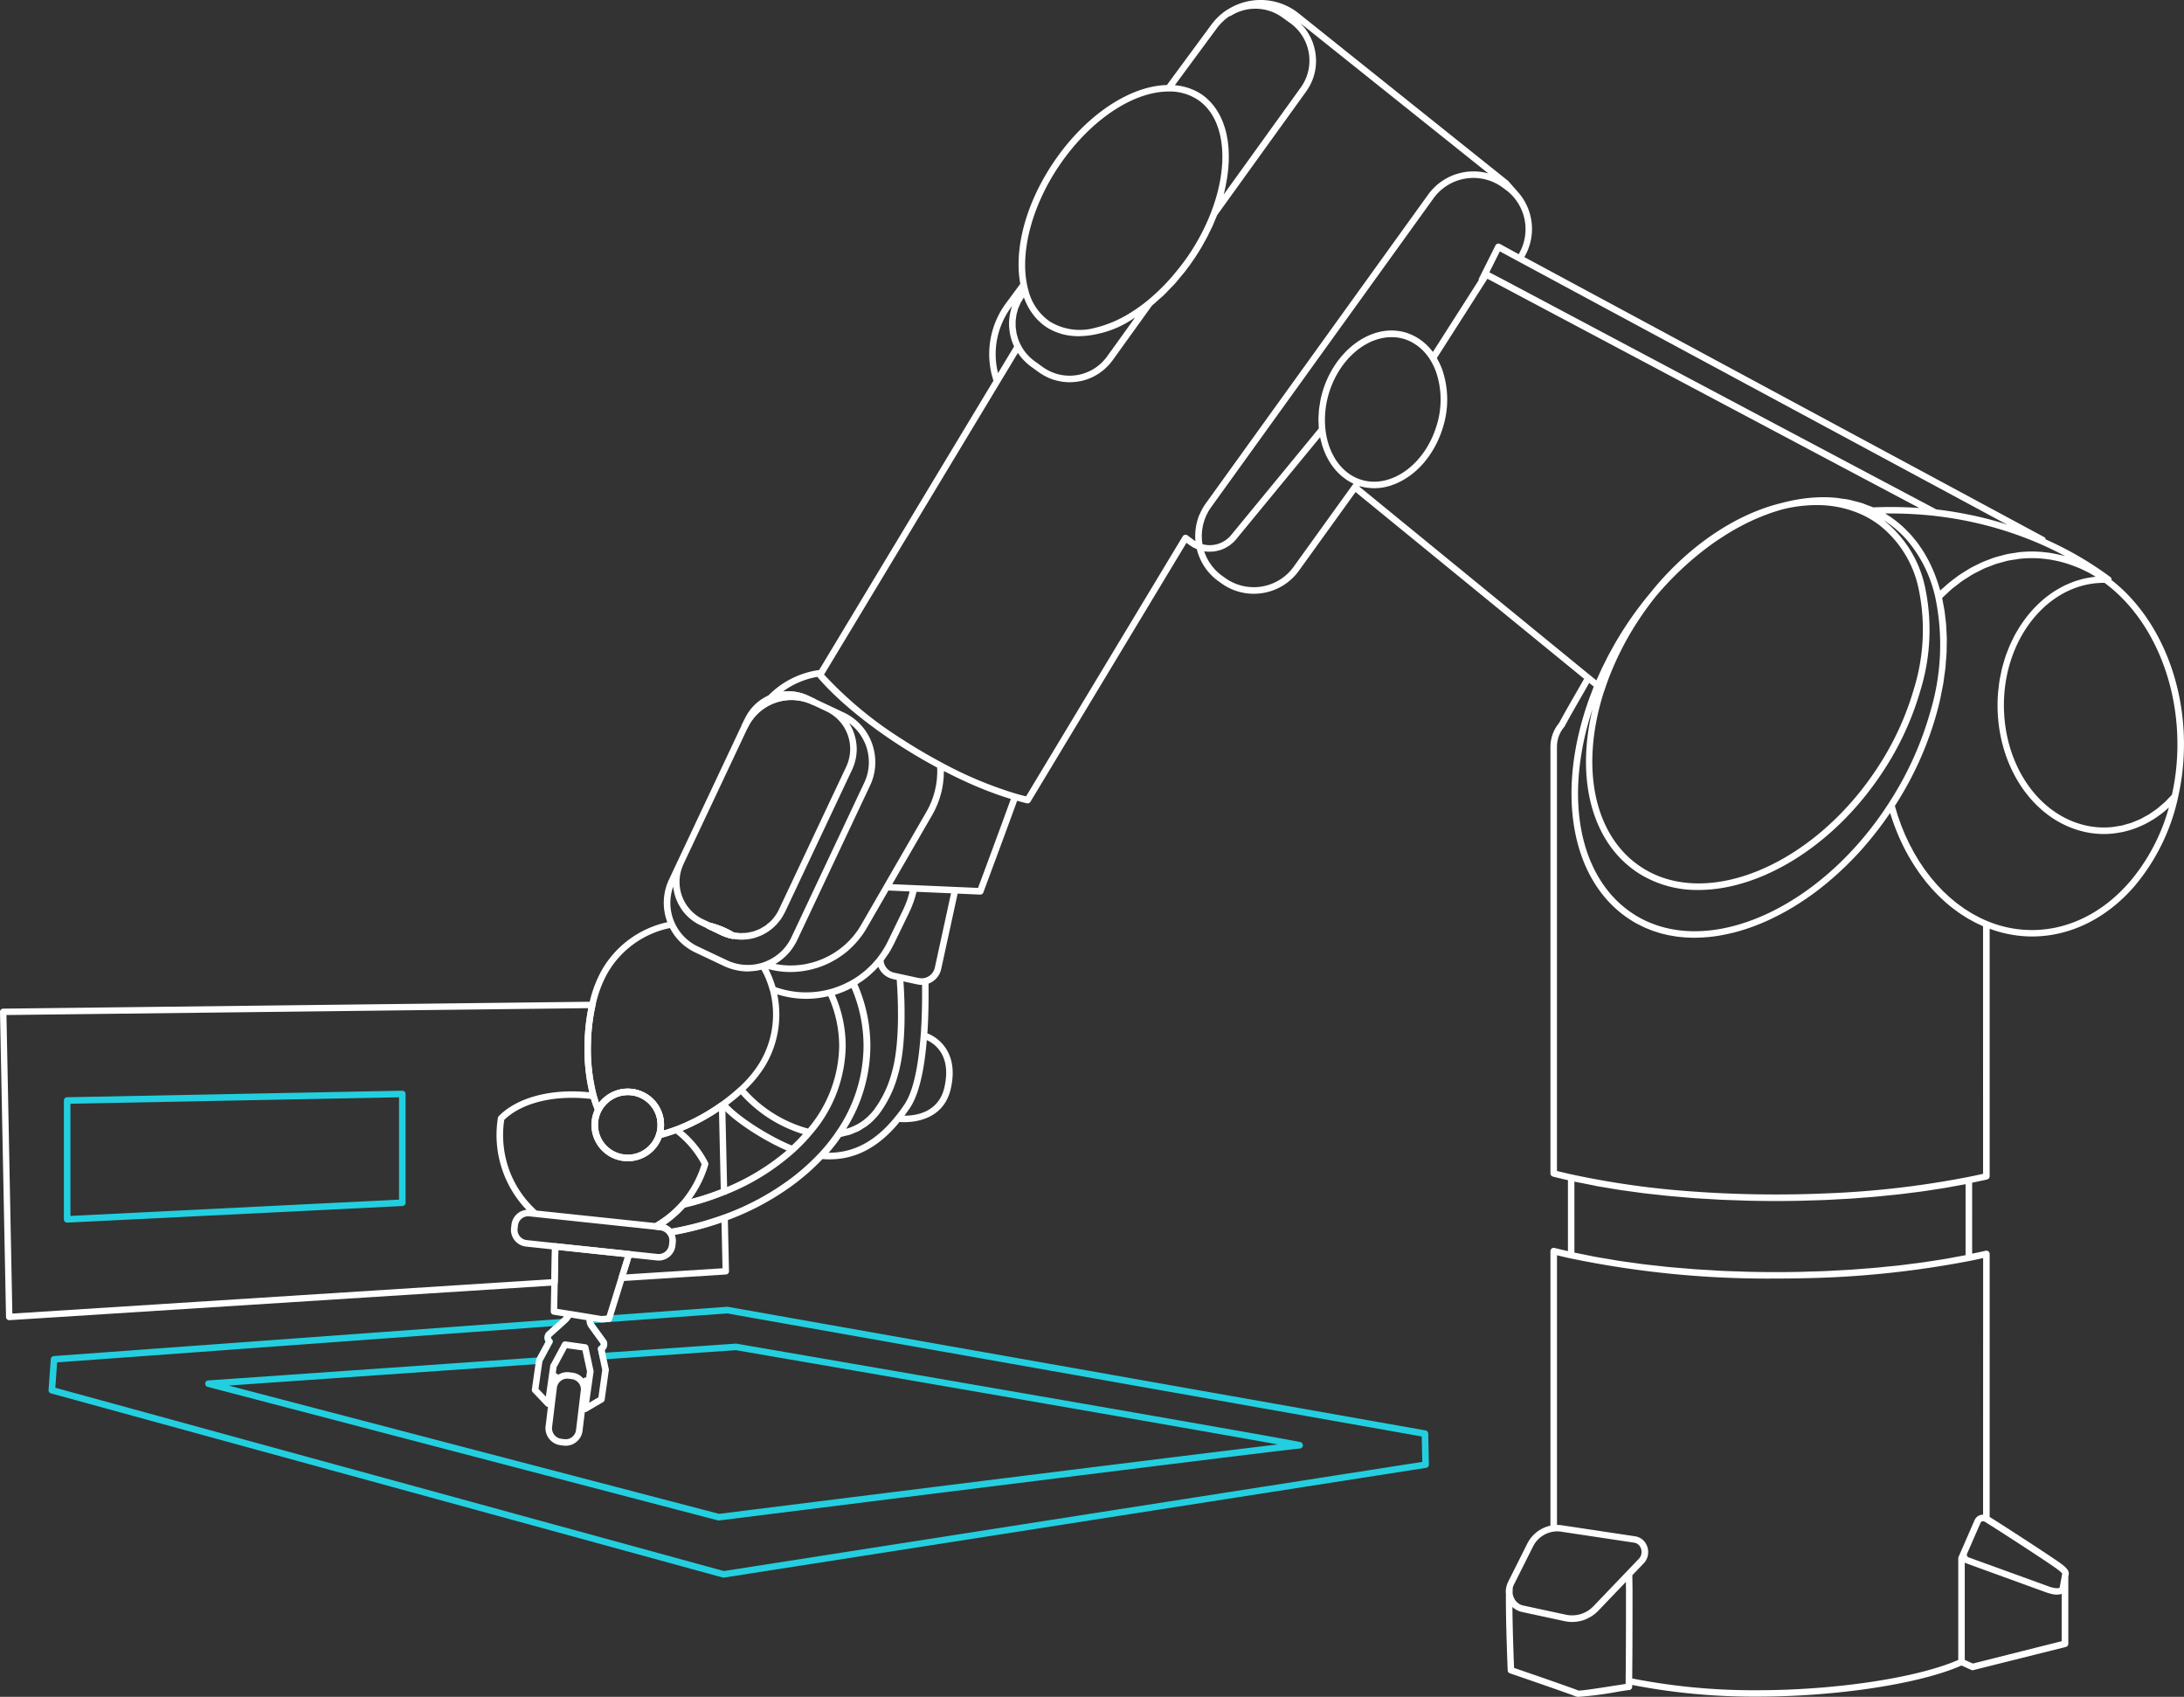 <svg id="robot" xmlns="http://www.w3.org/2000/svg" xmlns:xlink="http://www.w3.org/1999/xlink" width="333.715" height="259.205" viewBox="0 0 333.715 259.205">
  <rect x="0" y="0" width="333.715" height="259.205" fill="#333333" stroke="none"/>
  <defs>
    <clipPath id="clip-path">
      <rect id="Rectangle_1970" data-name="Rectangle 1970" width="333.715" height="259.205" fill="none"/>
    </clipPath>
  </defs>
  <g id="Groupe_4027" data-name="Groupe 4027" clip-path="url(#clip-path)">
    <path id="Tracé_14156" data-name="Tracé 14156" d="M110.569,241a.5.5,0,0,1-.133-.018L7.786,212.851a.5.5,0,0,1-.366-.518l.34-4.721a.5.5,0,0,1,.462-.463l77.7-5.679a.508.508,0,0,1,.5.3.5.5,0,0,1-.126.569l-2.09,1.88a.321.321,0,0,0,.1.341.5.5,0,0,1,.051.678l-1.467,2.724a.508.508,0,0,1-.45.384l-47.5,3.308,74.931,19.6c8.321-1.043,70.23-8.8,85.393-10.606-12.349-2.229-57.475-10.035-82.822-14.4l-20.31,1.416a.5.5,0,0,1-.523-.4l-.24-1.12a.5.5,0,0,1,.26-.549.3.3,0,0,0,.161-.332l-1.8-2.479a1.882,1.882,0,0,1-.355-1.108.5.5,0,0,1,.462-.515l2.931-.22,18.07-1.32a.468.468,0,0,1,.124.007l106.6,18.879a.5.5,0,0,1,.413.482l.1,4.73a.5.5,0,0,1-.423.505l-107.259,16.76a.509.509,0,0,1-.077.006m-102.122-29L110.6,239.988l106.722-16.676-.081-3.882L111.1,200.632l-20.364,1.492c.016.026.033.052.052.078l1.844,2.546a.486.486,0,0,1,.056.1,1.282,1.282,0,0,1-.286,1.41l.082.382,19.937-1.39a.481.481,0,0,1,.12.006c8.7,1.5,85.02,14.657,86.2,15.049a.5.5,0,0,1-.157.974c-1.215.05-58.552,7.207-88.7,10.986a.517.517,0,0,1-.188-.013l-77.97-20.4a.5.5,0,0,1,.092-.982l50.243-3.5,1.294-2.4a1.3,1.3,0,0,1,.111-1.423l1.073-.971L8.726,208.115Z" fill="#23cfdf"/>
    <path id="Tracé_14157" data-name="Tracé 14157" d="M230.607,243.778a.5.5,0,0,1-.5-.462,3.327,3.327,0,0,1,.008-.546.5.5,0,0,1,1,.064c0,.139-.008.293-.008.444a.5.5,0,0,1-.481.5Z" fill="#fff"/>
    <path id="Tracé_14158" data-name="Tracé 14158" d="M113.816,111.426a.5.5,0,0,1-.451-.714l.435-.921a7.325,7.325,0,0,1,9.746-3.5l.949.449.007,0a.5.5,0,0,1-.427.9,7.388,7.388,0,0,0-9.808,3.5.5.5,0,0,1-.451.284" fill="#fff"/>
    <path id="Tracé_14159" data-name="Tracé 14159" d="M111.895,143.4a.533.533,0,0,1-.1-.011,7.439,7.439,0,0,1-1.6-.541l-2.026-.956a.5.5,0,0,1,.336-.936,13.884,13.884,0,0,1,3.547,1.45,1.1,1.1,0,0,1,.153.1.5.5,0,0,1-.3.9" fill="#fff"/>
    <path id="Tracé_14160" data-name="Tracé 14160" d="M111.895,143.4a.533.533,0,0,1-.1-.011,7.439,7.439,0,0,1-1.6-.541l-2.026-.956a.5.5,0,0,1,.336-.936,13.884,13.884,0,0,1,3.547,1.45,1.1,1.1,0,0,1,.153.1.5.5,0,0,1-.3.9" fill="#fff"/>
    <path id="Tracé_14161" data-name="Tracé 14161" d="M111.895,143.4a.533.533,0,0,1-.1-.011,7.439,7.439,0,0,1-1.6-.541l-2.026-.956a.5.5,0,0,1,.336-.936,13.884,13.884,0,0,1,3.547,1.45,1.1,1.1,0,0,1,.153.1.5.5,0,0,1-.3.9" fill="#fff"/>
    <path id="Tracé_14162" data-name="Tracé 14162" d="M95.919,177.389a5.557,5.557,0,0,1-4.945-8.059,5.549,5.549,0,0,1,10.406,1.5,5.8,5.8,0,0,1,.089,1.01,5.218,5.218,0,0,1-.278,1.723,5.517,5.517,0,0,1-5.272,3.827m0-10.1a4.54,4.54,0,0,0-4.54,4.55,4.542,4.542,0,0,0,8.864,1.406,4.264,4.264,0,0,0,.226-1.406A4.925,4.925,0,0,0,100.4,171a4.543,4.543,0,0,0-4.477-3.715" fill="#fff"/>
    <path id="Tracé_14163" data-name="Tracé 14163" d="M1.408,201.668a.488.488,0,0,1-.331-.13.482.482,0,0,1-.157-.349L0,154.579a.49.49,0,0,1,.483-.5l90.02-1.06a.442.442,0,0,1,.385.181.49.49,0,0,1,.1.415,29.61,29.61,0,0,0-.689,5.913,28.087,28.087,0,0,0,.863,7.771c.116.417.236.807.365,1.176a5.53,5.53,0,0,1,1.059-1.047,5.472,5.472,0,0,1,3.335-1.129,5.533,5.533,0,0,1,5.45,4.531,5.869,5.869,0,0,1,.088,1.008,5.643,5.643,0,0,1-.066.872c.556-.162,1.14-.357,1.767-.59a31.041,31.041,0,0,0,6.888-3.7.489.489,0,0,1,.771.389l.3,13.18a.486.486,0,0,1-.3.462,41.665,41.665,0,0,1-6.194,1.968,16.59,16.59,0,0,1-3.048,2.658,2.592,2.592,0,0,1,1,.662,47,47,0,0,0,7.918-2.109.5.5,0,0,1,.475.022.5.5,0,0,1,.241.407l.18,8.13a.49.49,0,0,1-.458.5l-15.9,1.01a.524.524,0,0,1-.415-.186.492.492,0,0,1-.083-.447l.945-3.052-10.158-1.072-.091,4.937a.49.49,0,0,1-.457.48L1.44,201.667H1.408M.987,155.053l.9,45.605,82.371-5.248.092-5.02a.489.489,0,0,1,.54-.478L96.17,191.1a.489.489,0,0,1,.415.631l-.91,2.942,14.725-.935-.155-6.987a48,48,0,0,1-7.784,2,.486.486,0,0,1-.476-.192,1.583,1.583,0,0,0-1.106-.643l-.734-.08a.489.489,0,0,1-.184-.913,15.49,15.49,0,0,0,4.032-3.267.488.488,0,0,1,.255-.153,40.965,40.965,0,0,0,5.884-1.83l-.272-11.937a31.678,31.678,0,0,1-6.36,3.3,24.553,24.553,0,0,1-2.664.836.488.488,0,0,1-.579-.634,4.286,4.286,0,0,0,.223-1.4,4.944,4.944,0,0,0-.073-.836,4.553,4.553,0,0,0-4.488-3.724,4.6,4.6,0,0,0-4.064,2.5.517.517,0,0,1-.453.267.489.489,0,0,1-.434-.3,17.754,17.754,0,0,1-.751-2.191,28.729,28.729,0,0,1-.9-8.051,30.982,30.982,0,0,1,.583-5.5Z" fill="#fff"/>
    <path id="Tracé_14164" data-name="Tracé 14164" d="M10.261,186.765a.5.5,0,0,1-.5-.5V168.112a.5.5,0,0,1,.49-.5l51.212-1a.559.559,0,0,1,.36.142.5.5,0,0,1,.15.358v16.615a.5.5,0,0,1-.475.5l-51.212,2.538h-.025m.5-18.163V185.74l50.212-2.489V167.622Z" fill="#23cfdf"/>
    <path id="Tracé_14165" data-name="Tracé 14165" d="M322.641,88.6a.483.483,0,0,0-.175-.449,52.069,52.069,0,0,0-9.879-5.751.5.5,0,0,0-.253-.365L232.92,39.271a8.48,8.48,0,0,0-.965-9.922h0l-.009-.008-1.492-1.7-32.015-25.6a9.34,9.34,0,0,0-10.82-.6.566.566,0,0,0-.123.066l-.009,0h0A9.32,9.32,0,0,0,185.071,3.8L178.3,12.987c-5.84.153-12.644,4.809-17.413,11.953-4.123,6.175-5.974,13.039-4.987,18.421l-2.2,2.977a13.055,13.055,0,0,0-1.9,11.812l-26.639,44.2a13.4,13.4,0,0,0-7.808,3.953.5.5,0,0,0-.109.507c-.18.089-.364.17-.539.272a8.34,8.34,0,0,0-3.346,3.632l-4.412,9.366a.542.542,0,0,0-.032.069l-5.153,10.927c-.006.012-.01.023-.015.036l-.228.484-.008.011-.013.027-1.277,2.722a8.33,8.33,0,0,0-.252,6.517,15.277,15.277,0,0,0-10.008,7.309,18.391,18.391,0,0,0-1.935,5.22,30.587,30.587,0,0,0-.712,6.106,29.308,29.308,0,0,0,.737,7.348c-5.743-.609-11,.756-13.834,3.633a.5.5,0,0,0-.138.27,16.523,16.523,0,0,0,4.375,14.05,2.566,2.566,0,0,0-2.307,2.281l-.061.506a2.578,2.578,0,0,0,2.294,2.83l3.956.42-.182,9.5a.488.488,0,0,0,.411.483l1.6.257a2.953,2.953,0,0,1-.449.427l-2.244,2.029a1.3,1.3,0,0,0-.111,1.422l-1.4,2.6a.53.53,0,0,0-.034.081.557.557,0,0,0-.031.182v.013l-.63,4.411a.5.5,0,0,0,.133.416l2,2.1a.458.458,0,0,0,.329.127l-.364,2.982a2.624,2.624,0,0,0,2.275,2.893l.482.06a2.609,2.609,0,0,0,.318.019,2.6,2.6,0,0,0,2.578-2.3l.342-2.84a.119.119,0,0,0,.032.01.5.5,0,0,0,.252-.068l2.511-1.47a.5.5,0,0,0,.242-.362l.617-4.394a.507.507,0,0,0,.028-.166v-.019a.487.487,0,0,0-.039-.191l-.6-2.8a1.28,1.28,0,0,0,.286-1.41.456.456,0,0,0-.055-.1L90.791,202.2a.807.807,0,0,1-.141-.39l1.233.2a.488.488,0,0,0,.076.007l.036,0,1.1-.08a.488.488,0,0,0,.431-.342l2.937-9.464,3.924.416c.09.009.181.014.27.014a2.592,2.592,0,0,0,2.56-2.3l.049-.5v0a2.564,2.564,0,0,0-.165-1.166,48.318,48.318,0,0,0,7.768-2.094,40.657,40.657,0,0,0,10.035-5.281,34.434,34.434,0,0,0,4.772-4.161c.332.022.673.041,1.042.041,2.707,0,6.337-.778,10.073-4.941.223-.248.438-.51.653-.774a6.805,6.805,0,0,0,.744.034c1.749,0,6.016-.483,7.081-5.064,1.537-6.607-3.273-8.4-3.568-8.5l.016-.2v-.01c.142-2.2.194-4.623.163-7.387a3.086,3.086,0,0,0,1.935-2.227l2.513-11.523,3.435.15h.022a.5.5,0,0,0,.469-.325c.04-.108,3.859-10.371,5.165-14.008.509.139,1.017.277,1.495.384a.52.52,0,0,0,.11.011.5.5,0,0,0,.428-.242l23.839-39.557.478.352a4.965,4.965,0,0,0,1.1.605,8.5,8.5,0,0,0,3.289,4.893l.453.323a8.442,8.442,0,0,0,4.957,1.609,8.623,8.623,0,0,0,1.382-.112,8.453,8.453,0,0,0,5.538-3.425l8.644-12,34.915,28.523c-.3.548-.745,1.318-1.255,2.2-.8,1.395-1.8,3.127-2.559,4.544a5.733,5.733,0,0,0-1.326,3.665v65.151a.5.5,0,0,0,.374.484c.747.194,1.519.373,2.3.549v10.836c-.694-.158-1.386-.318-2.051-.487a.5.5,0,0,0-.624.484v41.94a5.2,5.2,0,0,0-3.566,2.8l-2.886,5.755a3.3,3.3,0,0,0-.339,1.2c0,.15-.008.311-.008.472h0c0,.012,0,.02,0,.031v0c-.053,4.219.265,11.772.268,11.848a.5.5,0,0,0,.338.451c3.8,1.3,9.609,3.316,10.005,3.508a1.21,1.21,0,0,0,.545.084,54.139,54.139,0,0,0,5.966-.784c.766-.122,1.558-.247,1.673-.254a.5.5,0,0,0,.5-.494l0-.279a97.558,97.558,0,0,0,19.126,1.781c12.121,0,24.878-1.952,31.189-4.758l1.486.674a.479.479,0,0,0,.206.045.5.5,0,0,0,.122-.014l14.129-3.535a.5.5,0,0,0,.378-.486V240.874l.056-.309c.138-.73-.493-1.253-1.862-2.193-1.836-1.261-7.432-4.915-10.213-6.648V191.548a.5.5,0,0,0-.614-.488c-.668.157-1.364.3-2.061.448V180.666c.776-.159,1.547-.32,2.289-.493a.5.5,0,0,0,.386-.488V141.872a18.655,18.655,0,0,0,6.475,1.182c5.837,0,11.417-2.752,15.712-7.749a31.36,31.36,0,0,0,6.616-13.561v-.011l0,0c.256-1.133.462-2.316.613-3.519a37.624,37.624,0,0,0,.276-4.563c0-10.214-4.231-19.722-11.075-25.049m10.075,25.049a36.8,36.8,0,0,1-.268,4.44c-.142,1.128-.334,2.24-.571,3.306-.18.205-.371.393-.559.587-.169.174-.332.358-.506.523-.21.2-.432.376-.649.561-.176.149-.347.31-.528.449-.226.176-.463.328-.7.488-.182.125-.36.262-.546.378-.242.151-.494.277-.742.411-.186.1-.368.214-.558.306-.256.124-.521.222-.782.329-.19.077-.375.167-.568.236-.278.1-.563.17-.847.249-.181.051-.359.116-.543.158-.312.073-.63.117-.947.166-.159.025-.317.064-.477.082a12.558,12.558,0,0,1-4.972-.42c-6.918-1.994-11.75-9.471-11.75-18.18,0-10.3,6.851-18.685,15.272-18.685.035,0,.07,0,.105,0,6.87,5.065,11.132,14.479,11.132,24.614m-17.46-28.772q-.269-.07-.539-.133c-.291-.068-.584-.128-.878-.182-.174-.032-.348-.065-.523-.092-.318-.049-.637-.086-.957-.119-.151-.015-.3-.035-.451-.047-.469-.036-.94-.058-1.412-.058a18.26,18.26,0,0,0-1.943.106c-.213.023-.424.069-.636.1-.43.061-.86.12-1.285.211-.251.054-.5.131-.747.195-.382.1-.765.192-1.142.315-.262.085-.519.191-.778.287-.358.133-.716.263-1.069.417-.263.116-.52.25-.78.377-.34.166-.68.331-1.013.518-.259.145-.512.306-.767.463-.324.2-.647.4-.963.617-.252.174-.5.361-.744.547-.308.231-.613.464-.912.714-.242.2-.477.414-.713.628-.176.159-.36.3-.532.468-.045-.165-.1-.321-.149-.484-.077-.26-.155-.517-.239-.771-.1-.3-.207-.6-.318-.9-.092-.246-.184-.491-.284-.73-.12-.291-.25-.573-.381-.855-.106-.228-.211-.457-.324-.679-.143-.279-.3-.548-.448-.817-.119-.209-.235-.42-.36-.623-.165-.268-.342-.524-.519-.781-.128-.188-.252-.379-.387-.56-.194-.262-.4-.509-.606-.757-.132-.16-.259-.326-.4-.481-.236-.266-.487-.515-.737-.765-.121-.12-.234-.249-.358-.365q-.572-.537-1.186-1.017a15.818,15.818,0,0,0-1.361-.963c-.117-.074-.234-.147-.352-.217.1,0,.2-.008.3-.008.121,0,.244,0,.365,0q.936,0,1.889.023l.5.017q.893.033,1.786.093c.18.012.36.021.54.035.746.056,1.489.123,2.218.207h0c.752.086,1.5.189,2.243.3a56.1,56.1,0,0,1,11.583,3.06q.935.358,1.856.75,2.169.927,4.222,2.027c-.1-.029-.209-.05-.312-.077M288.85,122.308l-.275.431q-.494.762-1.006,1.5c-9.745,14-24.624,20.981-35.161,16.823a15.746,15.746,0,0,1-2.669-1.346,16.346,16.346,0,0,1-4.031-3.618c-3.421-4.268-4.989-10.376-4.495-17.353a42.731,42.731,0,0,1,1.9-9.733c.061-.2.133-.39.2-.586-2.616,11.04.109,20.7,7.337,25.138a16.766,16.766,0,0,0,8.886,2.388c9.465,0,20.542-6.643,27.938-17.726l.254-.384a45.037,45.037,0,0,0,5.688-12.292,31.451,31.451,0,0,0,.716-15.932,17.662,17.662,0,0,0-6.307-10.147c.02.013.042.024.062.037a14.535,14.535,0,0,1,1.279.9,16.119,16.119,0,0,1,2.222,2.1,20.2,20.2,0,0,1,4.332,8.785,35.448,35.448,0,0,1-.771,17.433,50.618,50.618,0,0,1-6.1,13.58m-43.718-16.743c.416-1.286.859-2.468,1.356-3.615a45.837,45.837,0,0,1,3.807-7.1c.815-1.247,1.694-2.464,2.591-3.594a1.55,1.55,0,0,0,.1-.126,48.387,48.387,0,0,1,6.571-6.464c.132-.11.263-.216.427-.34.045-.04.1-.077.166-.129.121-.1.243-.194.379-.295l.3-.231c.262-.2.528-.393.8-.583.138-.1.274-.2.422-.3.117-.084.232-.162.417-.288l1.274-.823c.282-.177.568-.35.915-.554.119-.07.237-.138.364-.208.248-.143.491-.278.739-.409l.367-.2c.155-.083.311-.161.467-.241l.143-.073c.166-.082.327-.162.486-.237l.38-.178c.349-.166.7-.32,1.053-.466.21-.09.419-.176.671-.276.193-.078.39-.156.592-.228.419-.157.842-.308,1.267-.441.194-.062.383-.123.59-.182.17-.055.337-.1.5-.147l.16-.043.054-.014a21.7,21.7,0,0,1,5.054-.621,16.509,16.509,0,0,1,6.682,1.339,13.744,13.744,0,0,1,1.776.926,13.478,13.478,0,0,1,1.169.8,16.669,16.669,0,0,1,5.972,9.613,30.443,30.443,0,0,1-.706,15.421,44.142,44.142,0,0,1-5.6,12.079l-.214.323c-9.61,14.4-25.519,21.144-35.464,15.036-7.506-4.61-9.876-15.265-6.038-27.147m61.286-25.507q-1.063-.332-2.141-.623c-.085-.022-.168-.048-.252-.071-.8-.212-1.616-.4-2.431-.581-.22-.048-.442-.09-.663-.136q-.927-.191-1.863-.351c-.244-.042-.487-.084-.732-.123q-1.131-.18-2.273-.317c-.064-.008-.127-.02-.192-.027-12.606-6.675-55.426-29.4-66.1-35.073L227.574,41.6l1.6-3.2,2.8,1.51h0l74.736,40.243c-.1-.031-.2-.056-.3-.087M185.876,4.394a8.333,8.333,0,0,1,1.973-1.917A.493.493,0,0,0,188.1,2.4a7.016,7.016,0,0,1,7.84.266l1.214.87a7.046,7.046,0,0,1,1.6,9.832L186.981,29.712q.171-.654.3-1.3c.023-.109.038-.215.059-.324.066-.338.128-.675.178-1.008.024-.159.041-.315.061-.473.036-.278.07-.556.1-.829.015-.169.026-.335.037-.5.017-.259.031-.517.038-.771,0-.166.008-.33.008-.494,0-.253-.005-.5-.014-.75-.006-.155-.011-.31-.021-.463-.017-.258-.042-.511-.071-.763-.014-.132-.026-.267-.043-.4-.044-.315-.1-.622-.16-.924-.012-.06-.02-.123-.033-.183q-.117-.54-.275-1.05c-.028-.093-.063-.18-.093-.271-.081-.243-.166-.485-.26-.717-.047-.115-.1-.224-.149-.336-.09-.2-.183-.4-.283-.588-.06-.114-.123-.225-.187-.336q-.156-.268-.325-.524c-.07-.1-.141-.208-.215-.309-.122-.168-.251-.328-.383-.484-.076-.09-.15-.181-.229-.267-.153-.167-.315-.322-.48-.474-.068-.064-.133-.132-.2-.193a7.511,7.511,0,0,0-1.788-1.16c-.145-.07-.3-.124-.446-.186-.2-.082-.4-.163-.614-.229s-.429-.125-.648-.178c-.15-.035-.3-.066-.455-.094-.247-.045-.495-.085-.749-.11-.039,0-.076-.013-.115-.017ZM161.717,25.5c4.66-6.981,11.272-11.5,16.845-11.522a.169.169,0,0,0,.045,0,7.774,7.774,0,0,1,4.41,1.261c4.119,2.751,4.939,9.655,2.039,17.18a32.773,32.773,0,0,1-3.35,6.425c-.634.948-1.326,1.845-2.041,2.713a30.779,30.779,0,0,1-4.337,4.366,24.722,24.722,0,0,1-2.625,1.869l-.018.012a.306.306,0,0,0-.03.019,17.937,17.937,0,0,1-5.223,2.227,8.788,8.788,0,0,1-7.026-.942,8.23,8.23,0,0,1-3.3-4.89c-.074-.268-.136-.543-.191-.822-1.014-5.084.826-11.941,4.8-17.9m-.507,31.528a7,7,0,0,1-1.883-.965l-1.214-.876a6.985,6.985,0,0,1-2.138-2.475h0a7.127,7.127,0,0,1-.39-.9c-.037-.1-.058-.213-.09-.319-.061-.2-.126-.4-.169-.61-.027-.131-.035-.263-.054-.4-.027-.184-.062-.367-.074-.551-.009-.14,0-.28,0-.42,0-.177-.009-.354,0-.53.01-.143.038-.284.057-.426.022-.172.038-.345.073-.515.03-.142.077-.28.116-.42.046-.167.084-.335.142-.5.049-.137.116-.269.173-.4.069-.161.132-.324.213-.481.067-.129.151-.252.227-.378s.16-.275.252-.407c.01.024.023.045.032.07a10.64,10.64,0,0,0,.536,1.2c.024.046.046.1.071.141a9.291,9.291,0,0,0,.683,1.068c.047.064.093.127.141.188a8.565,8.565,0,0,0,.809.907c.048.046.1.089.147.133a7.328,7.328,0,0,0,1.98,1.342c.1.047.2.087.294.13a8.219,8.219,0,0,0,.838.31c.094.029.187.061.283.088a9.582,9.582,0,0,0,2.435.328c.037,0,.071.007.108.007.057,0,.118-.01.175-.011q.516-.008,1.051-.065c.1-.01.2-.018.3-.032.436-.057.877-.131,1.329-.236l.035-.007c.016,0,.032-.009.048-.013a15.209,15.209,0,0,0,5.414-2.316l.035-.02.02-.013c.011-.007.023-.014.035-.023q.1-.059.192-.12l-4.288,5.957a7.058,7.058,0,0,1-7.948,2.564m-7.88-8.13a12.077,12.077,0,0,1,1.177-1.963l.162-.219-.007.022c-.008.021-.013.043-.02.064a7.851,7.851,0,0,0-.253.883c-.021.09-.038.181-.056.271q-.073.385-.11.774c-.007.072-.018.143-.023.215a8.065,8.065,0,0,0,0,.971c0,.073.015.145.021.218.021.259.056.517.1.774.017.094.034.186.055.279a7.72,7.72,0,0,0,.245.883c.008.026.014.052.023.077a7.869,7.869,0,0,0,.318.771l-1.88,3.124-.021.037-.556.919a11.959,11.959,0,0,1,.826-8.1m-28.433,54.5a.366.366,0,0,0,.024.031c3.264,3.828,8.622,8.125,14.7,11.789.094.057.188.114.267.158.549.329,1.114.657,1.69.983.2.113.407.224.61.337.337.186.67.374,1.013.558.006.122.01.243.012.365s.006.266,0,.4c0,.167-.012.333-.021.5-.008.133-.013.267-.025.4-.014.166-.037.33-.058.495-.017.131-.031.263-.052.394-.027.165-.062.33-.1.494-.026.128-.048.256-.079.383-.039.165-.087.329-.133.493-.035.123-.066.247-.1.369-.053.169-.116.335-.177.5-.041.114-.078.229-.123.341-.073.184-.157.364-.239.545-.042.092-.079.187-.123.278q-.2.406-.424.8l-9.055,15.683-.93,1.61q-.261.452-.557.875c-.059.085-.125.164-.186.248-.139.188-.278.377-.427.556-.091.11-.188.213-.283.32-.127.144-.254.287-.388.424-.11.113-.226.22-.34.329s-.253.24-.385.354-.251.21-.379.313-.263.209-.4.309-.268.192-.4.284-.278.186-.42.274-.278.169-.42.25-.3.165-.45.243-.281.143-.424.21c-.162.076-.326.147-.492.216-.137.057-.273.115-.412.167-.183.07-.37.131-.556.192-.125.04-.248.083-.374.12-.221.064-.445.118-.67.17-.1.022-.189.048-.284.068-.315.065-.632.119-.952.16l-.022,0a12.388,12.388,0,0,1-2.058.085c-.032,0-.064-.006-.1-.007q-.456-.022-.912-.079c-.072-.009-.144-.023-.215-.033-.194-.028-.387-.064-.58-.1.015-.009.028-.021.043-.03a8.153,8.153,0,0,0,.916-.629c.051-.04.1-.083.15-.125a8.377,8.377,0,0,0,.784-.735c.017-.019.036-.036.054-.055a8.284,8.284,0,0,0,.708-.9l.109-.165a8.446,8.446,0,0,0,.576-1.018l10.95-23.229.18-.38h0a8.291,8.291,0,0,0,.584-5.406,8.491,8.491,0,0,0-.283-.995,8.317,8.317,0,0,0-4.316-4.745l-2.121-1-.016-.008-.1-.046-3.167-1.49a7.306,7.306,0,0,0-3.91-.657,12.454,12.454,0,0,1,5.26-2.239m9.207,42.894a.2.2,0,0,0-.013.025l-.012.018c-.162.2-.337.39-.508.582-.12.134-.233.277-.357.406-.2.207-.411.4-.621.59-.112.1-.217.213-.332.312-.242.209-.5.4-.754.589-.093.07-.179.147-.274.214q-.534.377-1.1.7a14.337,14.337,0,0,1-3.437,1.41,13.866,13.866,0,0,1-8.172-.356c-.05-.175-.119-.341-.175-.513-.045-.138-.091-.275-.14-.411-.09-.252-.182-.5-.286-.747-.032-.075-.069-.146-.1-.221-.126-.284-.246-.572-.389-.845.048.012.1.019.144.032.247.062.494.115.741.163.1.019.2.041.3.058.27.045.54.079.81.108.08.008.16.02.24.027.315.027.63.042.944.047.036,0,.071,0,.107,0s.06,0,.09,0c.324,0,.646-.014.968-.038l.07-.007c.31-.024.619-.06.925-.106.082-.012.162-.026.243-.04.255-.042.507-.092.758-.149.088-.02.176-.039.263-.061.266-.065.528-.14.789-.221.06-.019.12-.035.18-.054.321-.106.638-.222.95-.351.042-.017.082-.037.123-.055q.393-.167.775-.357c.094-.047.185-.1.278-.146.2-.108.4-.22.6-.338.1-.058.2-.117.292-.178.2-.126.4-.259.589-.4.079-.056.161-.11.239-.168.266-.2.525-.4.776-.618.036-.031.069-.065.1-.1q.322-.284.627-.589c.077-.077.151-.157.226-.237.159-.168.315-.339.466-.516q.112-.132.222-.267c.153-.19.3-.386.444-.585.057-.078.115-.155.17-.234.194-.283.382-.573.555-.874l1.009-1.747,2.319-4.012,3.237.141c-.064.254-.128.508-.206.759-.047.153-.086.306-.139.459a14.394,14.394,0,0,1-.619,1.511l0,.008-.066.136-2.265,4.674a13.909,13.909,0,0,1-1.6,2.556m.493,2.083a3.043,3.043,0,0,0,1.021.887c.057.032.114.061.173.088a2.97,2.97,0,0,0,.495.177c.045.012.083.036.128.046l.613.131c0,.035.005.07.007.106.011.152.021.309.031.47.006.09.012.182.017.275.01.158.019.32.028.485.006.1.011.213.017.322.008.165.016.332.023.5l.015.348c.006.168.012.338.018.511l.012.384c0,.173.009.347.012.523,0,.133.005.268.007.4,0,.175,0,.35.006.528,0,.143,0,.288,0,.433,0,.173,0,.347,0,.522,0,.15,0,.3-.007.453,0,.172-.005.345-.01.518,0,.156-.009.313-.015.471s-.011.339-.018.508-.017.325-.026.487-.017.328-.028.491-.024.332-.037.5-.024.318-.038.476-.034.335-.051.5-.031.305-.049.455c-.02.171-.044.339-.067.507-.019.143-.037.288-.059.428-.026.176-.057.346-.087.517-.022.129-.042.261-.067.388-.036.192-.078.377-.119.563-.022.1-.042.2-.065.3q-.1.423-.217.821a16.629,16.629,0,0,1-2.751,5.709,9.766,9.766,0,0,1-.724.809,7.9,7.9,0,0,1-3.483,2.035,23.982,23.982,0,0,0,3.7-12.671,23.511,23.511,0,0,0-1.982-9.417c.223-.137.438-.285.653-.433.058-.04.119-.076.176-.116.341-.243.669-.5.989-.773.087-.074.17-.151.254-.227q.363-.321.7-.668c.086-.087.173-.173.256-.262.057-.061.118-.117.174-.178h0a3.079,3.079,0,0,0,.343.621l.03.043M108.19,177.582a15.3,15.3,0,0,0-3.912-4.869,32.385,32.385,0,0,0,6.156-3.378c1.77,1.986,6.174,4.868,9.765,6.409a34.569,34.569,0,0,1-9.646,5.8l-.278.059-.018.054a40.465,40.465,0,0,1-4.627,1.5,16.72,16.72,0,0,0,2.59-5.228.5.5,0,0,0-.03-.354m3.066-8.822c.683-.508,1.335-1.038,1.945-1.582a21.046,21.046,0,0,0,9.488,6.07c-.528.591-1.1,1.174-1.707,1.74-3.433-1.4-7.945-4.294-9.726-6.228m2.672-2.284a17.968,17.968,0,0,0,3.053-3.761v0a15.3,15.3,0,0,0,1.787-10.814,14.823,14.823,0,0,0,4.41.687,14.985,14.985,0,0,0,3.387-.4,18.609,18.609,0,0,1,1.661,7.59,19.93,19.93,0,0,1-4.769,12.624,19.721,19.721,0,0,1-9.53-5.927m-9.5-34.444.248-.527.015-.037,5.152-10.924.012-.029,4.415-9.374a7.388,7.388,0,0,1,9.809-3.5l.216.1,2.087.984.009.007a6.362,6.362,0,0,1,2.925,8.365l-10.281,21.814a6.381,6.381,0,0,1-1.2,1.736l-.005.006a6.3,6.3,0,0,1-.561.486c-.078.063-.148.138-.229.2a6.273,6.273,0,0,1-.571.35c-.1.06-.2.133-.311.188a6.29,6.29,0,0,1-.63.256c-.109.041-.214.1-.326.129a6.234,6.234,0,0,1-.666.151c-.117.022-.23.058-.348.074a6.21,6.21,0,0,1-.642.036c-.138.005-.274.023-.414.018-.177-.005-.357-.039-.535-.06s-.347-.031-.521-.066l-.024-.013a13.382,13.382,0,0,0-3.452-1.417l-1.14-.541c-.176-.083-.343-.166-.5-.258l0,0h0a6.267,6.267,0,0,1-1.446-1.171,6.091,6.091,0,0,1-.564-.7,6.351,6.351,0,0,1-.379-.631c-.015-.029-.035-.055-.049-.083s-.028-.068-.044-.1a6.329,6.329,0,0,1-.043-5.465m-1.569,3.414c.021.213.063.423.1.633.013.067.018.135.033.2a6.967,6.967,0,0,0,.206.731c.019.058.031.117.051.174a7.232,7.232,0,0,0,.286.667c.032.069.057.141.091.209.067.13.15.252.225.378.087.147.165.3.263.441a6.984,6.984,0,0,0,.486.633,7.175,7.175,0,0,0,1.75,1.473c.023.014.043.03.066.044a.242.242,0,0,0,.036.023c.183.1.373.2.57.3l.233.108,2.939,1.4a7.945,7.945,0,0,0,1.591.53l.006,0a7.489,7.489,0,0,0,1.135.141c.068,0,.136.008.2.01s.132.011.2.011a7.231,7.231,0,0,0,.752-.054c.075-.008.151-.006.225-.016a7.325,7.325,0,0,0,1.113-.24c.079-.024.154-.059.232-.086a7.241,7.241,0,0,0,.809-.321c.12-.057.234-.125.35-.188a7.036,7.036,0,0,0,.618-.373c.123-.084.241-.172.358-.263.181-.14.354-.29.522-.447.112-.105.224-.209.329-.322.161-.171.309-.356.454-.544.091-.118.187-.229.272-.354a7.287,7.287,0,0,0,.455-.784c.039-.075.089-.139.125-.216l3.7-7.852,6.319-13.408.264-.55c.039-.082.063-.166.1-.249.073-.173.144-.346.2-.521.039-.116.07-.233.1-.35q.069-.242.12-.486c.024-.112.047-.223.065-.336.031-.2.052-.4.067-.594.006-.074.017-.149.021-.223a7.507,7.507,0,0,0-.01-.808c-.005-.079-.017-.157-.024-.236-.02-.2-.047-.4-.083-.6-.015-.085-.031-.169-.05-.253q-.069-.319-.167-.632c-.017-.055-.031-.111-.049-.165a7.576,7.576,0,0,0-.313-.784c-.013-.028-.028-.053-.042-.08a7.514,7.514,0,0,0-.361-.659c-.016-.025-.027-.051-.042-.076a7.339,7.339,0,0,1,.758.648c.042.04.083.081.124.123a7.292,7.292,0,0,1,1.181,1.582c.031.056.061.113.09.17a7.411,7.411,0,0,1,.409.917,7.515,7.515,0,0,1,.3,1.107,7.318,7.318,0,0,1-.564,4.534l-11.129,23.608a7.3,7.3,0,0,1-3.633,3.568c-.146.066-.291.133-.443.189l-.42.148a7.386,7.386,0,0,1-5.326-.376l-4.441-2.1a7.371,7.371,0,0,1-3.805-9.149m-11.87,18.17a17.441,17.441,0,0,1,1.825-4.942,14.309,14.309,0,0,1,9.557-6.907,8.314,8.314,0,0,0,3.867,3.734l4.441,2.1a8.418,8.418,0,0,0,1.332.481l.069.019c.219.059.44.11.664.151l.042.007a8.4,8.4,0,0,0,1.459.14c.108,0,.215-.02.322-.024.211-.008.421-.023.631-.047.156-.018.311-.034.467-.06q.336-.057.667-.141c.055.1.11.194.163.293.183.341.356.689.509,1.05.076.179.141.363.21.546q.165.441.3.9c.037.126.08.248.114.375,0,.013.014.021.019.034a14.307,14.307,0,0,1-1.509,10.9,17.362,17.362,0,0,1-3.206,3.863c-.012.01-.028.014-.04.025a29.125,29.125,0,0,1-2.577,2.107l0,.006c-.03.022-.061.046-.072.056l-.009.007-.009-.007c-.01.007-.013.02-.022.029l-.158.111a31.1,31.1,0,0,1-6.853,3.686c-.013,0-.026,0-.039,0-.629.233-1.2.416-1.762.579a5.628,5.628,0,0,0,.065-.85,5.971,5.971,0,0,0-.088-1.008,5.535,5.535,0,0,0-5.451-4.532,5.475,5.475,0,0,0-3.334,1.129,5.561,5.561,0,0,0-1.049,1.035c-.128-.367-.25-.752-.365-1.167,0-.011-.014-.018-.017-.028a28.09,28.09,0,0,1-.856-7.74,29.61,29.61,0,0,1,.688-5.912m9.494,18.223a4.251,4.251,0,0,1-.217,1.374c0,.012-.016.019-.02.032a4.545,4.545,0,1,1-8.379-3.458c.006-.011,0-.024.009-.035a4.587,4.587,0,0,1,4.046-2.474A4.552,4.552,0,0,1,100.407,171a4.826,4.826,0,0,1,.073.836m-23.524,3.137a15.386,15.386,0,0,1,.092-3.9c2.711-2.644,7.746-3.852,13.251-3.2a17.37,17.37,0,0,0,.572,1.661,5.547,5.547,0,1,0,10.231,4.273c.671-.175,1.374-.4,2.135-.671a14.789,14.789,0,0,1,3.967,4.7,15.741,15.741,0,0,1-3.219,5.8,15.51,15.51,0,0,1-3.894,3.19L82,184.918a15.4,15.4,0,0,1-5.045-9.942m11.8,37.282a1.583,1.583,0,0,1-.017.19l-.72,5.991a1.59,1.59,0,0,1-.6,1.073,1.57,1.57,0,0,1-1.178.33l-.481-.059a1.62,1.62,0,0,1-1.4-1.784l.73-6a1.334,1.334,0,0,1,.108-.4,1.586,1.586,0,0,1,1.476-1,1.638,1.638,0,0,1,.2.012l.481.059a1.6,1.6,0,0,1,1.411,1.575Zm.807-1.829-.051-.007a.386.386,0,0,0-.371.169,2.6,2.6,0,0,0-1.674-.909l-.479-.059a2.6,2.6,0,0,0-1.724.4.4.4,0,0,0-.3-.239l-.045-.007.13-.918.522-.959a.435.435,0,0,0,.028-.062l1.018-1.884,2.38.333.694,3.221Zm2.216-5.157a.3.3,0,0,1-.162.331.5.5,0,0,0-.26.55l.663,3.121-.585,4.175-1.408.825.674-4.745a.478.478,0,0,0-.033-.254l-.763-3.541a.5.5,0,0,0-.419-.391l-3.071-.429a.5.5,0,0,0-.509.258l-1.21,2.239a.46.46,0,0,0-.027.059l-.465.854a.5.5,0,0,0-.123.265l-.675,4.748-1.121-1.178.593-4.191,1.469-2.728a.5.5,0,0,0-.05-.678.324.324,0,0,1-.1-.342l2.147-1.932a3.628,3.628,0,0,0,.918-1.009l2.362.385v.021a1.882,1.882,0,0,0,.355,1.108Zm.909-4.286-.711.052-1.74-.281a.264.264,0,0,0-.03-.011l-3.131-.511a.563.563,0,0,0-.071,0l-1.862-.3.172-8.985,10.154,1.077Zm9.531-10.834a1.578,1.578,0,0,1-1.73,1.4l-20-2.12a1.576,1.576,0,0,1-1.4-1.723l.06-.508a1.566,1.566,0,0,1,1.553-1.4,1.607,1.607,0,0,1,.169.008l20.011,2.12a1.564,1.564,0,0,1,1.092.632,1.626,1.626,0,0,1,.3,1.1Zm22.917-13.978a33.278,33.278,0,0,1-4.823,4.231,39.9,39.9,0,0,1-9.739,5.139v0l-.1.032a46.882,46.882,0,0,1-7.876,2.1,2.66,2.66,0,0,0-.9-.612,16.788,16.788,0,0,0,2.953-2.591,40.532,40.532,0,0,0,6.088-1.936l.3-.066.017-.053a35.1,35.1,0,0,0,10.4-6.444,27.358,27.358,0,0,0,2.561-2.663,20.993,20.993,0,0,0,5.208-13.531,19.55,19.55,0,0,0-1.649-7.81,15.292,15.292,0,0,0,2.54-1.045,22.443,22.443,0,0,1,1.833,8.855,23.1,23.1,0,0,1-4.193,13.119l-.044.075a27.043,27.043,0,0,1-2.575,3.2m11.708-5.637c-.263.332-.526.644-.8.948-3.519,3.922-6.942,4.6-9.426,4.609a27.667,27.667,0,0,0,1.885-2.424c.243-.04.47-.113.7-.169.2-.049.413-.085.611-.146.275-.087.535-.205.8-.316.177-.075.362-.134.533-.221a8.7,8.7,0,0,0,.806-.486c.138-.09.286-.162.42-.259a9.353,9.353,0,0,0,1.113-.951,10.919,10.919,0,0,0,.8-.891,17.591,17.591,0,0,0,2.93-6.051c.08-.271.153-.552.222-.84.022-.093.041-.191.062-.285.044-.2.089-.4.128-.6.023-.116.042-.236.063-.354.033-.188.067-.375.1-.567.02-.129.037-.261.055-.392.027-.187.053-.373.076-.563.016-.135.03-.272.045-.409.021-.187.041-.374.059-.563.013-.142.024-.283.036-.425.015-.19.03-.379.043-.569.01-.142.018-.284.027-.426q.017-.285.03-.57c.007-.144.013-.287.018-.43.007-.191.014-.38.019-.57,0-.142.007-.283.01-.424,0-.192.007-.381.009-.571l0-.41c0-.193,0-.384,0-.575,0-.13,0-.26,0-.388,0-.191-.005-.379-.009-.566,0-.126,0-.253-.007-.377,0-.19-.01-.375-.016-.561,0-.114-.007-.23-.011-.342-.007-.19-.015-.374-.023-.558,0-.1-.009-.208-.013-.31-.009-.185-.019-.362-.028-.54,0-.094-.01-.191-.015-.282-.011-.185-.022-.361-.033-.536-.005-.075-.01-.154-.014-.227l0-.03,1.591.344.522.114h.023a3.031,3.031,0,0,0,.63.069c.012,0,.023,0,.035,0s.027,0,.04,0c.026,2.665-.029,5-.166,7.124l-.037.466c-.024.308-.048.618-.082.937-.4,4.675-1.209,7.949-2.406,9.734-.451.666-.891,1.262-1.348,1.828m7.448-4.413c-.918,3.95-4.6,4.319-6.1,4.3.275-.367.549-.747.826-1.157,1.294-1.927,2.159-5.361,2.572-10.195.007-.062.01-.123.016-.184.9.388,3.879,2.1,2.683,7.236m-1.455-18.311a2.084,2.084,0,0,1-1.576,1.584,2.055,2.055,0,0,1-.746.018c-.048-.007-.1,0-.143-.015l-.411-.089-3.336-.725a2.1,2.1,0,0,1-.606-.239l-.015-.008a2.055,2.055,0,0,1-.437-.361c-.026-.028-.054-.053-.078-.082a2.084,2.084,0,0,1-.277-.433c-.021-.042-.043-.084-.061-.128a2.067,2.067,0,0,1-.131-.507c0-.028-.006-.055-.009-.083.134-.174.248-.361.374-.541.155-.222.318-.435.462-.667.252-.4.481-.823.692-1.249.021-.041.047-.079.067-.121l1.165-2.406,1.166-2.406.007-.017c.223-.465.415-.935.588-1.408.021-.06.045-.118.066-.178a14.3,14.3,0,0,0,.408-1.388c.012-.046.029-.089.04-.134l5.266.229Zm6.605-12.176-3.492-.152h0l-6.278-.275h0l-3.34-.144,6.1-10.559c.158-.274.3-.553.442-.835.046-.093.085-.189.128-.283.088-.19.175-.382.253-.576.046-.114.087-.229.13-.345.066-.178.131-.356.19-.537.039-.122.075-.246.112-.37.051-.176.1-.353.144-.532.032-.127.061-.254.089-.383.038-.179.073-.358.1-.539.022-.128.044-.256.063-.385.026-.186.047-.373.065-.56.013-.124.027-.248.036-.372.015-.2.021-.409.026-.615,0-.108.01-.216.01-.324,0-.021,0-.042,0-.062.069.036.137.066.206.1q1.173.6,2.332,1.15c.119.057.237.11.356.165.8.37,1.587.723,2.364,1.047l.118.047q1.152.479,2.265.884c.084.03.169.064.252.094.729.262,1.44.5,2.136.709.066.02.137.048.2.067-1.189,3.309-4.337,11.78-5.008,13.585m33.822-57.012c-.065.156-.126.313-.18.473-.037.106-.07.213-.1.321-.048.159-.09.318-.128.479-.026.109-.052.217-.073.326-.033.169-.058.338-.081.508-.014.1-.03.206-.041.31-.019.2-.027.395-.032.594,0,.077-.01.153-.01.229,0,.266.011.532.037.8-.1-.062-.2-.128-.292-.2l-.921-.68a.491.491,0,0,0-.394-.088.5.5,0,0,0-.331.232l-23.936,39.718q-.747-.177-1.543-.405a60.147,60.147,0,0,1-11.314-4.738c-1.217-.649-2.4-1.319-3.539-2-.082-.045-.164-.1-.248-.147q-1.1-.662-2.158-1.347a59.228,59.228,0,0,1-12.066-9.965l26.86-44.567.021-.037,1.141-1.885a.354.354,0,0,0,.021-.039l1.568-2.6c0,.007.011.013.016.02a8.034,8.034,0,0,0,.8,1c.068.073.138.144.209.214a8.077,8.077,0,0,0,.98.85l1.215.876a8.162,8.162,0,0,0,.986.6c.074.039.147.077.222.113a8.014,8.014,0,0,0,1.018.414c.05.016.1.027.15.042a7.964,7.964,0,0,0,.967.225c.066.012.131.026.2.035a8.046,8.046,0,0,0,1.072.082c.026,0,.051.005.077.005.062,0,.123-.009.185-.01.2-.005.4-.016.6-.035q.147-.014.294-.033c.2-.027.4-.063.6-.1.088-.018.176-.034.263-.056.247-.06.491-.133.731-.217.033-.011.067-.019.1-.031a8.044,8.044,0,0,0,.806-.346c.068-.033.133-.073.2-.108.191-.1.379-.207.563-.324.085-.055.168-.113.252-.171.162-.112.319-.229.473-.353.083-.067.165-.135.246-.2.155-.136.3-.281.45-.43.066-.068.135-.133.2-.2a7.937,7.937,0,0,0,.583-.711l6.041-8.391c.352-.286.688-.6,1.029-.908.243-.217.494-.418.731-.645.335-.318.652-.665.975-1,.239-.248.486-.481.718-.739.339-.377.66-.782.986-1.179.2-.244.409-.474.6-.725q.77-.991,1.484-2.06.528-.791,1.009-1.6c.147-.248.278-.5.418-.751.165-.295.338-.588.493-.886.144-.274.27-.553.405-.829s.279-.554.406-.834c.136-.3.255-.606.382-.909.1-.25.218-.5.315-.751l13.6-18.881a7.946,7.946,0,0,0,1.494-5.226c-.007-.1-.023-.206-.033-.309-.022-.211-.048-.421-.086-.628-.022-.119-.05-.235-.077-.353-.044-.189-.092-.375-.149-.559-.036-.119-.075-.236-.117-.353-.065-.181-.138-.357-.216-.533-.049-.11-.1-.22-.149-.327-.093-.186-.2-.365-.3-.544-.053-.088-.1-.178-.157-.264a7.846,7.846,0,0,0-.549-.748c-.014-.017-.031-.033-.046-.049-.17-.2-.348-.4-.538-.581l28.739,22.97c-.041-.011-.083-.013-.123-.024a8.442,8.442,0,0,0-1.105-.212c-.045-.006-.09-.006-.135-.011a8.653,8.653,0,0,0-1.03-.041c-.078,0-.155,0-.233.005a8.571,8.571,0,0,0-1.108.121c-.066.011-.13.028-.2.041a8.745,8.745,0,0,0-.963.253c-.065.021-.13.038-.2.061a8.648,8.648,0,0,0-1.021.439c-.075.038-.147.08-.221.12a8.314,8.314,0,0,0-.868.541c-.041.029-.085.054-.126.085a8.552,8.552,0,0,0-.865.745c-.066.065-.131.132-.195.2a8.428,8.428,0,0,0-.773.913l-33.994,47.2c-.163.227-.312.462-.451.7-.047.082-.088.166-.132.248-.087.162-.172.325-.248.492-.045.1-.084.2-.125.3m.468,4.5c-.015-.086-.029-.171-.041-.257-.015-.117-.032-.233-.042-.35-.012-.137-.016-.275-.021-.413,0-.117-.009-.233-.007-.35,0-.138.012-.276.022-.413.008-.115.014-.231.027-.346.017-.139.042-.276.066-.414.019-.111.035-.224.06-.334.03-.14.071-.278.11-.416.03-.105.055-.212.09-.317.046-.142.1-.281.159-.421.039-.1.072-.195.114-.29.068-.152.148-.3.226-.448.041-.078.076-.158.12-.234a7.672,7.672,0,0,1,.416-.649l33.994-47.2a7.521,7.521,0,0,1,10.484-1.706l.455.329a7.7,7.7,0,0,1,.656.53,7.279,7.279,0,0,1,.579.587h0a7.485,7.485,0,0,1,.84,8.79L229.2,37.266a.507.507,0,0,0-.389-.036.5.5,0,0,0-.3.253l-2.526,5.048a.489.489,0,0,0-.044.257c0,.008,0,.016,0,.024l-6.995,10.953-.005-.005a8.848,8.848,0,0,0-.793-.912c-.043-.043-.084-.088-.127-.13a8.24,8.24,0,0,0-.858-.724c-.057-.042-.114-.082-.171-.122a7.718,7.718,0,0,0-.951-.57c-.05-.025-.1-.047-.152-.071A7.76,7.76,0,0,0,214.8,50.8a7.6,7.6,0,0,0-.76-.182c-4.871-.926-10.113,3.089-11.934,9.152q-.216.72-.359,1.452c-.026.13-.037.26-.059.39-.062.36-.123.721-.159,1.079-.013.139-.013.275-.023.413-.025.349-.049.7-.049,1.04,0,.187.017.37.024.556.01.248.009.5.033.741L188.1,81.754a4.147,4.147,0,0,1-.441.457c-.054.049-.115.088-.172.134-.107.085-.212.172-.325.246-.068.045-.141.08-.211.12-.11.063-.219.128-.334.181-.074.034-.152.059-.228.089-.116.046-.232.092-.352.127-.079.023-.159.038-.239.057-.121.028-.243.056-.366.073-.083.011-.166.016-.249.022-.122.01-.245.018-.369.017-.086,0-.173-.007-.259-.013-.12-.009-.24-.02-.36-.038-.09-.015-.181-.035-.271-.055-.064-.015-.128-.034-.192-.051m22.9-8.994-.009.013-8.955,12.438a7.506,7.506,0,0,1-10.482,1.7l-.452-.322A7.506,7.506,0,0,1,184,84.213a5.086,5.086,0,0,0,.8.065c.019,0,.037,0,.055,0,.087,0,.174-.01.261-.014s.2-.006.3-.017c.149-.016.3-.043.444-.072s.28-.063.418-.1c.1-.03.207-.057.309-.093s.187-.073.279-.112.205-.086.3-.135.17-.089.254-.136c.1-.059.206-.121.306-.188.075-.049.149-.1.221-.15.11-.082.215-.17.32-.26.056-.048.114-.094.168-.145a5.063,5.063,0,0,0,.443-.47l12.832-15.6c.009.048.025.093.035.141.035.168.081.329.122.493.065.26.133.519.213.769.054.168.116.329.176.491.087.235.178.465.279.688.071.16.147.314.226.467.108.213.221.419.342.619.087.146.176.29.27.43.129.192.267.376.408.556.1.128.2.258.306.379.154.176.317.338.482.5.109.106.214.217.328.316.189.165.389.312.591.458.1.075.2.158.307.227a7.646,7.646,0,0,0,.981.547.339.339,0,0,0,.039.018Zm-4.109-8.574v0a14.066,14.066,0,0,1,.536-5.487c.1-.332.212-.658.333-.976.042-.113.092-.221.137-.331.082-.2.165-.405.256-.6.06-.129.125-.254.188-.38.085-.17.17-.34.261-.5.072-.132.149-.26.226-.389.089-.15.179-.3.272-.443s.173-.259.262-.386.186-.264.283-.392.193-.252.293-.374.194-.233.293-.346.213-.242.322-.358.2-.2.3-.3c.116-.115.232-.23.352-.338.1-.088.2-.171.3-.255.127-.107.253-.217.383-.317.092-.07.187-.133.28-.2a9.654,9.654,0,0,1,1.575-.926c.1-.045.2-.1.293-.137.142-.059.285-.107.428-.159.114-.04.227-.084.342-.119.138-.043.277-.076.416-.111.122-.031.245-.062.368-.086s.269-.046.4-.065.261-.035.391-.046.26-.017.39-.021c.152-.005.3-.005.456,0,.086,0,.172.005.259.012a6.543,6.543,0,0,1,.734.093,6.7,6.7,0,0,1,.658.158c.2.062.4.132.6.212a6.781,6.781,0,0,1,.736.362,7.364,7.364,0,0,1,2.288,2.028c.136.182.267.372.391.57a9.955,9.955,0,0,1,.888,1.822,13.167,13.167,0,0,1,.1,8.238c-1.782,5.934-6.923,9.651-11.45,8.3-.106-.034-.211-.066-.317-.1-.189-.068-.375-.144-.557-.23-2.544-1.171-4.288-3.941-4.665-7.41m5.253,8.7a7.512,7.512,0,0,0,1.033.227c.1.015.2.019.3.03.248.027.495.05.744.053.037,0,.074.008.111.008.143,0,.286-.015.428-.023.114-.006.227-.006.34-.017a8.044,8.044,0,0,0,.8-.119c.077-.015.154-.033.231-.05.247-.056.493-.12.738-.2.111-.036.22-.08.33-.12.183-.065.365-.133.546-.211.119-.051.237-.108.355-.165.17-.081.338-.166.505-.257.117-.065.234-.131.349-.2.168-.1.332-.207.5-.317.109-.073.218-.145.325-.223.175-.127.346-.263.517-.4.089-.072.18-.141.268-.217.253-.218.5-.446.741-.689l.032-.034c.231-.236.455-.485.673-.743.074-.089.144-.183.217-.274.149-.187.3-.376.438-.573.08-.111.156-.226.233-.341q.192-.282.371-.577c.075-.123.148-.247.22-.374q.172-.3.331-.62c.065-.127.13-.253.191-.382.11-.233.211-.471.311-.712.047-.116.1-.228.143-.345.138-.36.267-.728.38-1.106a14.166,14.166,0,0,0-.116-8.869c-.123-.333-.263-.655-.413-.969-.049-.1-.1-.2-.157-.3-.081-.156-.157-.315-.244-.465l7.4-11.589h0l.33-.517,2.018,1.067,2.237,1.188,2.141,1.137,1.763.935c2.725,1.447,5.954,3.162,9.509,5.048l4.706,2.5,3.739,1.984c14.553,7.724,31.331,16.626,39.879,21.156-.651-.047-1.311-.081-1.976-.107-.261-.011-.523-.016-.785-.023q-.735-.02-1.474-.02c-.241,0-.481,0-.722,0-.7.008-1.39.024-2.084.058-.315-.14-.645-.248-.969-.369-.256-.1-.506-.208-.768-.293-.383-.123-.78-.213-1.173-.31-.237-.059-.466-.135-.706-.184-.442-.091-.9-.147-1.354-.207-.2-.027-.4-.071-.606-.092q-1-.1-2.033-.1c-.263,0-.528,0-.785.016s-.533.023-.794.043c-.218.013-.435.034-.73.062-.24.024-.481.051-.711.085l-.389.055c-.207.028-.414.063-.612.1-.5.086-1,.188-1.5.307-.284.065-.57.135-.792.2l-.094.021-.036.008c-6.911,1.674-14.036,6.465-19.6,13.214l-.446.549c-.247.3-.5.6-.74.905a54.649,54.649,0,0,0-3.472,4.869q-.6.95-1.161,1.92c-.125.216-.24.435-.361.652-.242.433-.484.865-.714,1.3-.138.264-.267.532-.4.8-.2.4-.4.792-.587,1.191-.133.28-.257.563-.384.845s-.261.56-.382.842l-.93-.761-.006,0L207.717,74.343Zm35.955,106.874c.64.118,1.3.224,1.954.333.551.092,1.094.189,1.654.274.677.1,1.371.194,2.062.288.56.077,1.111.159,1.679.229.715.089,1.448.164,2.175.243.564.061,1.12.128,1.691.183.756.074,1.527.132,2.294.2.561.046,1.114.1,1.681.139.812.058,1.638.1,2.461.147.537.03,1.067.068,1.608.094.923.043,1.859.069,2.794.1.454.014.9.036,1.358.047q2.094.048,4.22.049,1.977,0,3.931-.043c.434-.009.861-.029,1.294-.042.864-.025,1.73-.048,2.585-.085.513-.023,1.017-.056,1.526-.083.764-.04,1.53-.077,2.285-.127.553-.037,1.094-.085,1.641-.127.7-.053,1.4-.1,2.091-.165.568-.051,1.124-.113,1.686-.17.654-.066,1.312-.128,1.956-.2.571-.065,1.127-.141,1.689-.213.619-.078,1.242-.153,1.851-.239.565-.079,1.115-.169,1.671-.255.586-.09,1.176-.177,1.752-.274.556-.094,1.1-.2,1.64-.3.459-.084.929-.162,1.379-.25v10.841c-.492.1-1,.187-1.5.279-.532.1-1.057.2-1.6.293-.585.1-1.187.187-1.783.279-.543.084-1.079.172-1.631.25-.619.088-1.253.163-1.883.243-.548.07-1.089.145-1.646.209-.655.075-1.326.138-1.991.2-.547.055-1.087.117-1.64.167-.7.063-1.416.113-2.126.167-.532.041-1.058.088-1.6.124-.759.05-1.53.087-2.3.128-.5.026-1,.06-1.5.082-.866.038-1.742.061-2.616.086-.418.012-.83.031-1.249.04q-1.947.044-3.919.043-2.119,0-4.209-.049c-.465-.01-.921-.033-1.383-.048-.923-.028-1.847-.054-2.758-.1-.547-.025-1.081-.064-1.623-.1-.814-.046-1.631-.087-2.433-.145-.58-.041-1.146-.1-1.719-.143-.749-.062-1.5-.119-2.241-.19-.591-.058-1.166-.128-1.749-.192-.7-.077-1.41-.148-2.1-.234-.6-.074-1.174-.162-1.761-.242-.656-.091-1.319-.176-1.962-.275-.6-.092-1.185-.2-1.777-.3s-1.216-.2-1.808-.308-1.184-.235-1.773-.354c-.5-.1-1-.2-1.491-.3V180.5c.5.108,1.031.2,1.545.305.536.107,1.064.219,1.612.319m-12.625,61.739a2.3,2.3,0,0,1,.235-.815l2.886-5.755a4.181,4.181,0,0,1,3.236-2.334,3.828,3.828,0,0,1,1.035.012l11.2,1.682a1.283,1.283,0,0,1,.951.684,1.536,1.536,0,0,1,.05,1.368,1.413,1.413,0,0,1-.267.4l-6.925,7.231a4.5,4.5,0,0,1-4.208,1.327l-6.564-1.412a1.972,1.972,0,0,1-.607-.246,2.005,2.005,0,0,1-.356-.3c-.041-.041-.092-.07-.13-.114a2.407,2.407,0,0,1-.472-1,2.354,2.354,0,0,1-.071-.3v-.007c0-.151,0-.3.006-.413m15.96,14.567c-1.632.258-5.457.877-5.9.8-.474-.24-7.663-2.714-9.81-3.451-.051-1.253-.222-5.715-.254-9.306.012.012.028.018.04.029a3.02,3.02,0,0,0,.565.406c.042.024.085.043.128.064a2.923,2.923,0,0,0,.692.254l6.565,1.413a5.527,5.527,0,0,0,.644.1c.069.006.138.007.207.011.1,0,.194.015.291.015.052,0,.1-.006.155-.007.073,0,.146-.007.218-.012.148-.01.295-.027.441-.049.066-.011.132-.019.2-.031a5.7,5.7,0,0,0,.573-.14c.014-.005.028-.007.042-.011a5.5,5.5,0,0,0,.591-.228c.06-.027.117-.058.176-.087.134-.066.266-.136.4-.213.065-.039.129-.079.193-.12.125-.082.247-.17.366-.262.055-.042.111-.082.165-.127a6.013,6.013,0,0,0,.486-.448l4.2-4.384.015,1.168v0c0,.023,0,.049,0,.072,0,.534,0,1.12,0,1.756,0,.427,0,.873,0,1.326,0,2.327-.008,4.917-.019,6.819l-.034,4.441c-.274.04-.69.106-1.333.207m54.386-3.323-1.233-.56V238.7a1.375,1.375,0,0,0,.254.12l0,0,12.049,4.379c.155.056.3.105.435.145h0c.081.026.194.058.32.092l.11.028c.129.032.267.061.417.084.029.005.053.011.082.015a3.27,3.27,0,0,0,.433.032c.028,0,.056-.005.085-.006s.074-.006.111-.009a1.638,1.638,0,0,0,.511-.112v7.236Zm13.654-13.724-.382,2.073c0,.012-.01.023-.013.035l0,.01c-.038.049-.154.1-.385.1a3.919,3.919,0,0,1-1.066-.2l-9.571-3.471h-.011l-2.856-1.039a.423.423,0,0,1-.25-.56l2.056-4.715a.423.423,0,0,1,.257-.235.429.429,0,0,1,.147-.016.47.47,0,0,1,.223.066c2.606,1.614,8.518,5.471,10.409,6.771,1.144.785,1.419,1.081,1.446,1.189m-12.092-9.031c-.017,0-.033.008-.051.008a1.382,1.382,0,0,0-1.256.848l-2.065,4.734h0l-.38.875a.5.5,0,0,0-.042.2v15.529c-6.226,2.732-18.76,4.627-30.7,4.627a96.383,96.383,0,0,1-19.118-1.793l.028-3.592c.011-1.9.019-4.5.019-6.825,0-.457,0-.9,0-1.331,0-.458,0-.886,0-1.295,0-.182,0-.369,0-.54l-.028-2.188,1.741-1.818a2.4,2.4,0,0,0,.455-.676,2.537,2.537,0,0,0-.082-2.254,2.289,2.289,0,0,0-1.682-1.2l-11.2-1.683a4.146,4.146,0,0,0-.645-.051h-.037c-.02,0-.043,0-.063,0V191.75c.675.167,1.364.329,2.067.481a148.4,148.4,0,0,0,31.4,3.077q2,0,3.973-.043a147.675,147.675,0,0,0,25.6-2.646h0q1.056-.213,2.075-.444Zm0-52.066c-.741.169-1.5.329-2.275.484a140.977,140.977,0,0,1-21.529,2.5c-2.577.114-5.2.172-7.848.172-4.27,0-8.455-.148-12.494-.439a130.641,130.641,0,0,1-18.685-2.614h0c-.78-.173-1.54-.35-2.283-.538V114.091a4.73,4.73,0,0,1,1.124-3.06.437.437,0,0,0,.059-.088c.753-1.411,1.76-3.158,2.569-4.561.461-.8.875-1.519,1.176-2.058l.7.567c-.157.385-.3.78-.449,1.171-.079.209-.163.414-.239.624-.242.671-.472,1.347-.684,2.027-4.35,13.881-1.583,26.382,7.046,31.847q.531.336,1.081.629c.14.075.286.138.428.209.228.114.455.231.688.333.173.077.351.141.526.212.208.083.413.171.623.246.191.068.385.124.578.185s.4.132.6.189.407.1.611.15.4.1.6.141.424.076.636.112.4.071.6.1.434.05.652.072c.2.02.4.043.609.058.22.016.443.022.665.031.206.008.411.017.618.019.061,0,.121.006.182.006.087,0,.176-.011.264-.012q.717-.009,1.445-.065c.121-.009.241-.014.363-.026.571-.052,1.146-.128,1.724-.224.137-.022.273-.05.41-.074q.764-.14,1.532-.325c.105-.026.209-.047.314-.074.591-.151,1.183-.325,1.777-.518.136-.044.273-.092.41-.138.537-.183,1.074-.38,1.612-.6.081-.032.161-.061.242-.094.6-.246,1.2-.517,1.8-.805q.2-.1.4-.2c.562-.277,1.123-.569,1.682-.882l.15-.081c.6-.341,1.2-.705,1.8-1.085l.388-.252c.58-.378,1.157-.77,1.729-1.186l.055-.038c.59-.43,1.173-.884,1.753-1.352q.188-.151.375-.307,1.731-1.427,3.38-3.075.18-.178.357-.36c.546-.557,1.086-1.127,1.614-1.719l.037-.042c.512-.576,1.013-1.173,1.507-1.781.113-.14.226-.279.339-.421.5-.626.988-1.264,1.464-1.923.044-.059.085-.121.128-.181.289-.4.577-.81.858-1.225.03.1.067.2.1.3.073.232.15.462.228.691q.143.426.295.845.126.342.26.679.16.409.331.812.141.333.288.66.179.4.366.783c.1.215.209.428.317.639.13.254.264.5.4.753.112.206.225.41.341.612.142.245.289.486.436.726.121.2.241.391.365.583.153.236.311.466.469.7.128.186.255.373.387.554.165.227.335.447.5.667.134.173.266.349.4.518.179.221.364.433.548.646.137.158.271.32.411.474.2.218.4.427.606.637.134.137.264.28.4.413.236.233.48.453.723.675.111.1.217.206.329.3q.535.468,1.092.9c.089.069.181.13.271.2.286.215.573.428.866.627.145.1.294.187.441.281.244.157.487.316.736.463.164.1.332.183.5.275.236.131.472.263.713.384.176.089.356.168.535.252s.364.178.549.258Zm22.428-44.635c-4.1,4.772-9.412,7.4-14.953,7.4a17.709,17.709,0,0,1-6.785-1.354q-.619-.253-1.224-.553c-.155-.077-.306-.166-.459-.247-.245-.13-.492-.255-.732-.395-.172-.1-.339-.214-.509-.32-.216-.134-.434-.264-.646-.407-.18-.122-.354-.256-.531-.384-.2-.141-.394-.276-.586-.425s-.354-.291-.531-.437-.367-.294-.545-.451-.34-.316-.51-.474-.353-.321-.524-.491-.323-.338-.484-.507-.34-.348-.5-.53-.306-.359-.459-.539-.324-.373-.48-.568-.29-.381-.435-.572-.307-.4-.454-.6-.271-.4-.407-.6-.29-.42-.428-.637-.253-.417-.378-.626-.272-.443-.4-.671-.232-.433-.348-.651c-.126-.234-.254-.465-.374-.7-.109-.219-.211-.446-.316-.669-.115-.246-.234-.489-.345-.74-.1-.226-.189-.459-.284-.689-.105-.256-.214-.51-.313-.771-.089-.233-.169-.472-.253-.708-.094-.266-.191-.529-.279-.8-.078-.239-.147-.484-.22-.727s-.145-.477-.212-.72l.157-.246A51.585,51.585,0,0,0,295.908,109q.33-1.188.589-2.366c.06-.268.1-.532.155-.8.1-.514.212-1.03.3-1.54.051-.311.083-.618.126-.927.065-.462.137-.925.185-1.382.034-.325.049-.643.075-.965.035-.435.077-.873.1-1.3.015-.329.01-.651.016-.977.008-.415.023-.833.016-1.243-.006-.33-.031-.652-.046-.978-.019-.4-.03-.794-.063-1.184-.027-.327-.073-.646-.11-.968-.044-.379-.081-.761-.139-1.133-.049-.319-.116-.628-.175-.941s-.107-.635-.176-.943c.226-.228.461-.439.694-.655s.477-.459.725-.67c.271-.23.552-.436.83-.651.255-.2.505-.4.766-.588.285-.2.581-.376.873-.56.264-.168.524-.347.794-.5.3-.172.614-.317.922-.472.269-.136.534-.284.807-.406.323-.145.655-.26.983-.385.266-.1.529-.218.8-.307.352-.116.71-.2,1.066-.295.252-.066.5-.15.756-.205.406-.089.816-.143,1.226-.2.21-.031.417-.079.627-.1a17.254,17.254,0,0,1,1.875-.1c.453,0,.9.021,1.356.056.148.012.294.033.442.048.3.032.606.066.908.113.172.027.344.062.516.094.276.052.551.107.824.172.179.042.357.089.535.137q.4.108.8.234c.177.056.353.113.528.175.268.094.533.2.8.3.166.067.332.132.5.2.286.125.569.262.851.4.137.069.277.131.413.2.4.212.8.438,1.193.68l.039.022.005,0c-.066.006-.13.022-.2.03-.242.026-.478.07-.716.109-.29.048-.581.095-.866.161-.237.055-.469.124-.7.192-.278.08-.555.16-.827.258-.231.082-.456.176-.682.27-.266.111-.53.224-.789.35-.221.108-.438.225-.654.344-.253.14-.5.284-.75.438-.21.132-.416.271-.621.414-.239.167-.475.338-.706.519-.2.155-.394.315-.587.481q-.336.288-.659.6c-.185.176-.367.355-.545.54-.209.217-.411.442-.61.671-.17.2-.338.391-.5.6-.191.241-.375.489-.557.741-.153.213-.3.424-.451.644-.174.263-.338.535-.5.809-.136.228-.272.453-.4.687-.154.285-.3.579-.439.874-.116.24-.235.477-.343.724-.134.306-.254.623-.375.939-.1.249-.2.5-.283.75-.113.33-.208.671-.306,1.01-.073.254-.154.5-.219.761-.091.362-.161.734-.235,1.1-.049.247-.108.49-.15.74-.069.418-.114.845-.161,1.272-.023.213-.059.422-.076.637-.054.646-.083,1.3-.083,1.964,0,9.153,5.129,17.024,12.47,19.14a13.472,13.472,0,0,0,3.8.544,13.754,13.754,0,0,0,1.467-.084c.157-.017.312-.047.468-.07.328-.047.655-.1.979-.17.18-.039.357-.088.535-.134.3-.078.593-.162.886-.26q.271-.09.54-.192c.288-.109.573-.23.855-.358.171-.078.343-.154.512-.239.3-.149.587-.314.877-.484.144-.085.29-.163.432-.253q.567-.36,1.11-.775c.046-.036.095-.065.141-.1q.568-.442,1.108-.943a29.846,29.846,0,0,1-5.94,11.316" fill="#fff"/>
  </g>
</svg>
